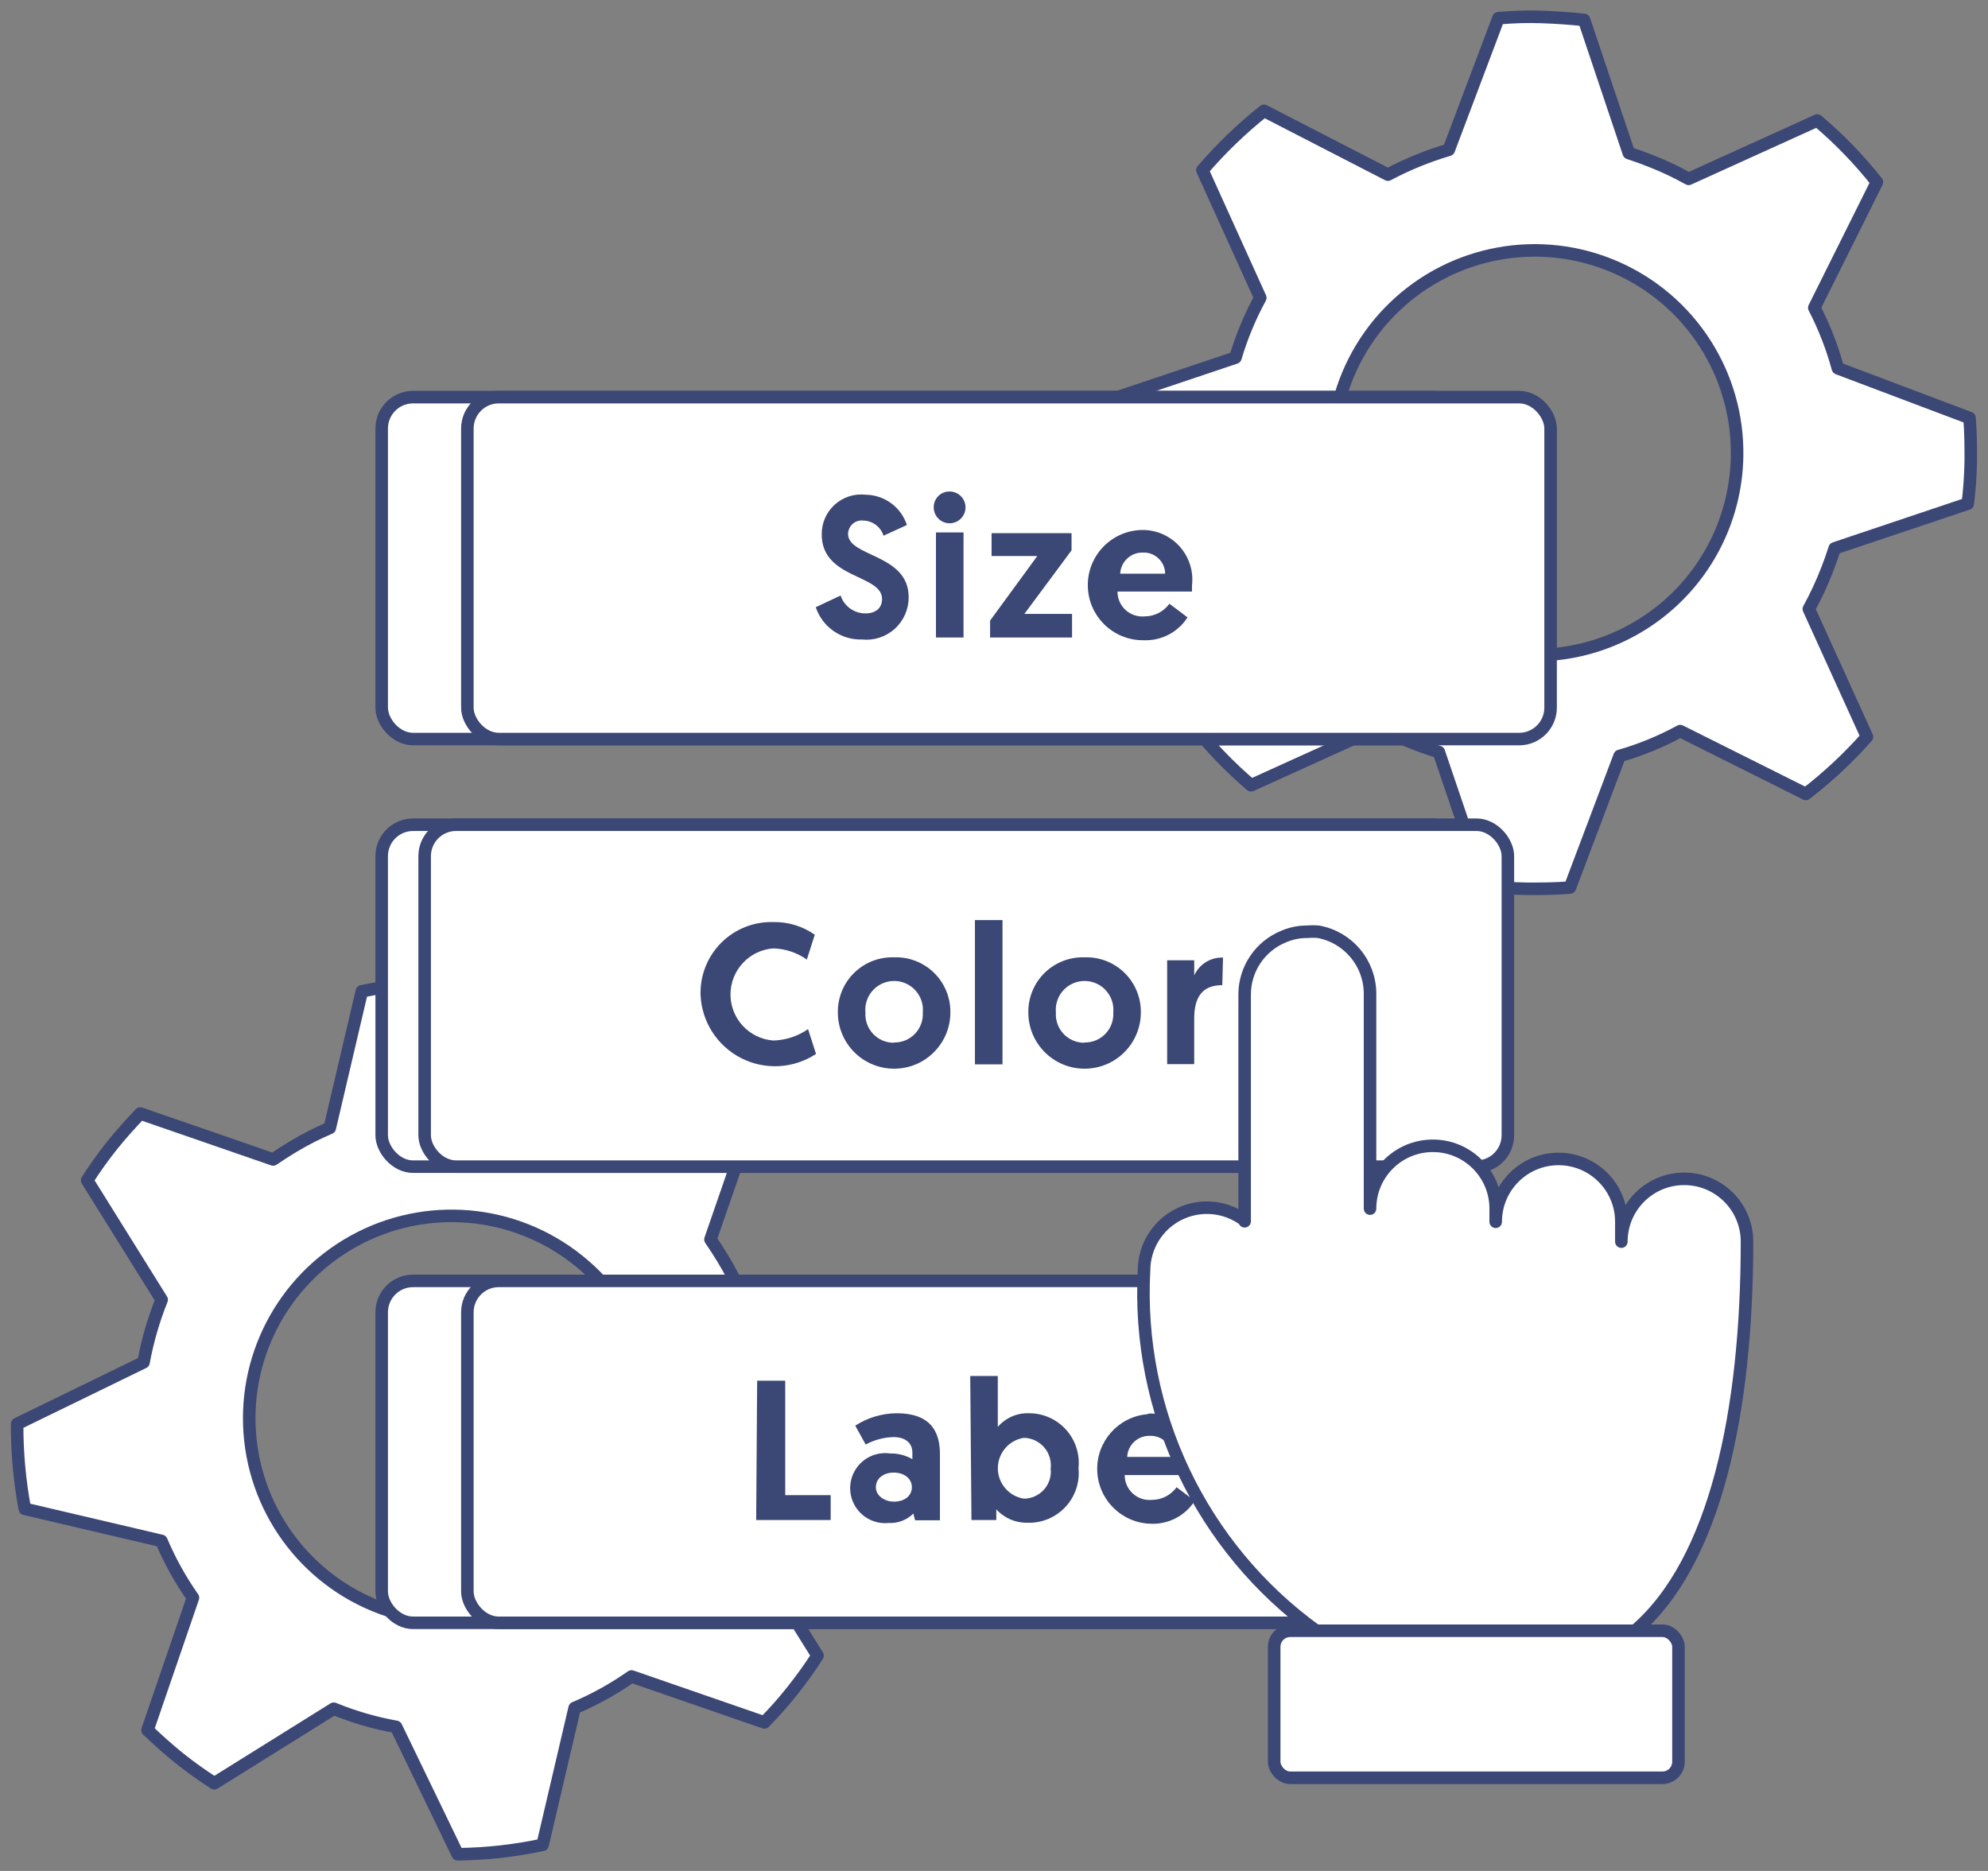 <?xml version="1.0" encoding="UTF-8"?>
<svg width="119px" height="112px" viewBox="0 0 119 112" version="1.1" xmlns="http://www.w3.org/2000/svg" xmlns:xlink="http://www.w3.org/1999/xlink">
    <rect x="0" y="0" width="119" height="112" fill="#808080" stroke="none"/>
    <!-- Generator: Sketch 47 (45396) - http://www.bohemiancoding.com/sketch -->
    <title>Customizable</title>
    <desc>Created with Sketch.</desc>
    <defs></defs>
    <g id="Page-1" stroke="none" stroke-width="1" fill="none" fill-rule="evenodd">
        <g id="Customizable" transform="translate(0, 1)" fill-rule="nonzero">
            <g id="Layer_1-2">
                <path d="M43.257,74.324 C43.019,73.938 42.781,73.566 42.528,73.195 L45.278,65.242 C44.67,64.643 44.03,64.077 43.361,63.547 C42.677,63.012 41.993,62.507 41.28,62.061 L34.13,66.52 C32.929,66.019 31.678,65.645 30.399,65.405 L26.757,57.78 C25.043,57.799 23.335,57.988 21.658,58.345 L19.741,66.52 C18.987,66.841 18.257,67.214 17.555,67.635 C17.139,67.888 16.738,68.141 16.351,68.408 L16.351,68.408 L8.399,65.658 C7.819,66.268 7.239,66.907 6.704,67.576 C6.169,68.245 5.664,68.958 5.218,69.657 L9.677,76.807 C9.191,78.016 8.827,79.271 8.592,80.553 L1.026,84.239 C1.019,85.945 1.173,87.647 1.486,89.323 L9.662,91.241 L9.662,91.241 C10.169,92.439 10.802,93.58 11.55,94.645 L11.55,94.645 L8.83,102.568 C9.439,103.147 10.078,103.727 10.747,104.262 C11.416,104.797 12.13,105.303 12.828,105.749 L19.978,101.289 L19.978,101.289 C21.18,101.781 22.431,102.145 23.709,102.374 L27.396,110 C29.105,109.982 30.808,109.793 32.48,109.435 L34.397,101.245 C35.596,100.737 36.737,100.105 37.801,99.357 L45.754,102.107 C46.353,101.499 46.919,100.858 47.449,100.189 C47.984,99.505 48.489,98.822 48.935,98.108 L44.476,90.958 C44.973,89.753 45.337,88.497 45.561,87.212 L53.127,83.541 C53.105,81.827 52.916,80.119 52.562,78.442 L44.416,76.554 C44.079,75.786 43.692,75.041 43.257,74.324 L43.257,74.324 Z M36.508,91.449 C33.453,95.283 28.388,96.899 23.677,95.541 C18.966,94.183 15.538,90.119 14.993,85.247 C14.448,80.374 16.893,75.654 21.187,73.288 C25.482,70.923 30.778,71.379 34.605,74.443 C39.827,78.614 40.678,86.227 36.508,91.449 L36.508,91.449 Z" id="Shape" stroke="#3B4775" stroke-width="0.75" fill="#FFFFFF" stroke-linejoin="round"></path>
                <path d="M109.376,33.089 C109.539,32.673 109.688,32.257 109.822,31.826 L117.789,29.15 C117.895,28.302 117.954,27.448 117.968,26.593 C117.968,25.731 117.968,24.869 117.893,24.022 L110.015,21.049 C109.673,19.793 109.199,18.578 108.603,17.422 L112.349,9.9 C111.285,8.556 110.09,7.321 108.781,6.214 L101.081,9.707 C100.363,9.304 99.618,8.951 98.851,8.651 C98.405,8.473 97.959,8.309 97.499,8.161 L97.499,8.161 L94.823,0.193 C93.991,0.104 93.128,0.045 92.266,0.015 C91.404,-0.015 90.542,0.015 89.695,0.089 L86.722,7.968 C85.461,8.339 84.24,8.837 83.08,9.454 L75.662,5.634 C74.324,6.699 73.089,7.888 71.976,9.186 L75.439,16.827 L75.439,16.827 C74.819,17.965 74.321,19.166 73.953,20.409 L73.953,20.409 L65.985,23.085 C65.896,23.918 65.836,24.78 65.807,25.642 C65.777,26.504 65.807,27.366 65.881,28.214 L73.759,31.186 L73.759,31.186 C74.126,32.44 74.624,33.65 75.246,34.799 L71.351,42.32 C72.405,43.664 73.59,44.899 74.889,46.007 L82.559,42.528 C83.693,43.148 84.889,43.646 86.127,44.015 L88.847,52.027 C89.696,52.133 90.549,52.192 91.404,52.205 C92.266,52.205 93.128,52.205 93.976,52.131 L96.949,44.253 C98.209,43.892 99.425,43.393 100.576,42.766 L108.097,46.527 C109.422,45.506 110.646,44.361 111.754,43.108 L108.276,35.453 C108.696,34.691 109.063,33.901 109.376,33.089 L109.376,33.089 Z M91.657,38.218 C86.756,38.133 82.39,35.103 80.594,30.543 C78.799,25.983 79.928,20.79 83.454,17.387 C86.981,13.984 92.211,13.04 96.704,14.997 C101.197,16.954 104.069,21.425 103.98,26.326 C103.925,29.538 102.595,32.596 100.284,34.827 C97.972,37.057 94.869,38.277 91.657,38.218 Z" id="Shape" stroke="#3B4775" stroke-width="0.75" fill="#FFFFFF" stroke-linejoin="round"></path>
                <rect id="Rectangle-path" stroke="#3B4775" stroke-width="0.75" fill="#FFFFFF" stroke-linejoin="round" x="22.847" y="22.773" width="64.841" height="20.469" rx="1.88"></rect>
                <rect id="Rectangle-path" stroke="#3B4775" stroke-width="0.75" fill="#FFFFFF" stroke-linejoin="round" x="22.847" y="48.37" width="64.841" height="20.469" rx="1.88"></rect>
                <rect id="Rectangle-path" stroke="#3B4775" stroke-width="0.75" fill="#FFFFFF" stroke-linejoin="round" x="22.847" y="75.677" width="64.841" height="20.469" rx="1.88"></rect>
                <rect id="Rectangle-path" stroke="#3B4775" stroke-width="0.75" fill="#FFFFFF" stroke-linejoin="round" x="27.976" y="22.773" width="64.841" height="20.469" rx="1.88"></rect>
                <rect id="Rectangle-path" stroke="#3B4775" stroke-width="0.75" fill="#FFFFFF" stroke-linejoin="round" x="25.419" y="48.37" width="64.841" height="20.469" rx="1.88"></rect>
                <rect id="Rectangle-path" stroke="#3B4775" stroke-width="0.75" fill="#FFFFFF" stroke-linejoin="round" x="27.976" y="75.677" width="64.841" height="20.469" rx="1.88"></rect>
                <path d="M54.286,30.428 L52.889,31.068 C52.718,30.536 52.228,30.172 51.67,30.161 C51.441,30.136 51.212,30.208 51.039,30.361 C50.866,30.514 50.766,30.733 50.764,30.964 C50.764,32.346 54.391,32.153 54.391,34.739 C54.399,35.461 54.098,36.152 53.564,36.638 C53.03,37.123 52.314,37.358 51.596,37.281 C50.349,37.318 49.225,36.533 48.831,35.349 L50.318,34.65 C50.53,35.291 51.129,35.722 51.804,35.72 C52.428,35.72 52.8,35.393 52.8,34.858 C52.8,33.372 49.188,33.669 49.188,30.993 C49.179,30.315 49.463,29.665 49.966,29.21 C50.47,28.755 51.145,28.538 51.819,28.615 C52.945,28.629 53.937,29.358 54.286,30.428 L54.286,30.428 Z" id="Shape" fill="#3B4775"></path>
                <path d="M56.843,28.422 C57.369,28.422 57.795,28.848 57.795,29.373 C57.795,29.898 57.369,30.324 56.843,30.324 C56.318,30.324 55.892,29.898 55.892,29.373 C55.888,29.119 55.987,28.875 56.166,28.696 C56.345,28.516 56.59,28.418 56.843,28.422 Z M56.026,30.874 L57.676,30.874 L57.676,37.162 L56.026,37.162 L56.026,30.874 Z" id="Shape" fill="#3B4775"></path>
                <polygon id="Shape" fill="#3B4775" points="61.318 35.75 64.172 35.75 64.172 37.162 59.266 37.162 59.266 36.151 62.091 32.286 59.355 32.286 59.355 30.919 64.142 30.919 64.142 31.945"></polygon>
                <path d="M68.378,30.726 C69.233,30.719 70.048,31.081 70.618,31.719 C71.187,32.356 71.454,33.207 71.351,34.055 C71.351,34.174 71.351,34.293 71.351,34.412 L66.892,34.412 C66.89,34.831 67.065,35.231 67.373,35.514 C67.682,35.797 68.095,35.936 68.512,35.899 C69.101,35.9 69.654,35.618 69.999,35.141 L71.084,35.958 C70.513,36.85 69.511,37.371 68.453,37.326 C66.63,37.346 65.136,35.885 65.116,34.063 C65.095,32.24 66.556,30.746 68.378,30.726 Z M69.746,33.342 C69.742,32.995 69.598,32.664 69.345,32.426 C69.093,32.188 68.755,32.062 68.408,32.078 C67.689,32.061 67.088,32.623 67.055,33.342 L69.746,33.342 Z" id="Shape" fill="#3B4775"></path>
                <path d="M41.934,58.538 C41.905,57.375 42.355,56.252 43.178,55.431 C44.002,54.61 45.127,54.164 46.289,54.197 C47.176,54.18 48.046,54.445 48.772,54.955 L48.296,56.442 C47.708,56.026 47.009,55.793 46.289,55.773 C44.845,55.879 43.727,57.082 43.727,58.53 C43.727,59.979 44.845,61.182 46.289,61.288 C47.035,61.269 47.759,61.031 48.37,60.604 L48.846,62.091 C47.502,62.977 45.784,63.071 44.351,62.335 C42.919,61.598 41.995,60.147 41.934,58.538 L41.934,58.538 Z" id="Shape" fill="#3B4775"></path>
                <path d="M53.514,56.308 C54.405,56.275 55.271,56.61 55.909,57.234 C56.547,57.858 56.901,58.716 56.888,59.608 C56.888,61.468 55.38,62.975 53.521,62.975 C51.661,62.975 50.154,61.468 50.154,59.608 C50.141,58.719 50.493,57.863 51.128,57.239 C51.762,56.616 52.624,56.28 53.514,56.308 Z M53.514,61.407 C53.987,61.416 54.442,61.227 54.77,60.885 C55.097,60.544 55.267,60.08 55.238,59.608 C55.299,58.957 54.985,58.327 54.429,57.982 C53.873,57.638 53.169,57.638 52.613,57.982 C52.057,58.327 51.743,58.957 51.804,59.608 C51.771,60.08 51.937,60.545 52.261,60.889 C52.586,61.234 53.04,61.427 53.514,61.422 L53.514,61.407 Z" id="Shape" fill="#3B4775"></path>
                <polygon id="Shape" fill="#3B4775" points="58.359 54.078 60.009 54.078 60.009 62.715 58.359 62.715"></polygon>
                <path d="M64.915,56.308 C65.806,56.275 66.672,56.61 67.31,57.234 C67.948,57.858 68.302,58.716 68.289,59.608 C68.289,61.468 66.782,62.975 64.922,62.975 C63.063,62.975 61.555,61.468 61.555,59.608 C61.543,58.719 61.895,57.863 62.529,57.239 C63.164,56.616 64.026,56.28 64.915,56.308 Z M64.915,61.407 C65.388,61.416 65.844,61.227 66.171,60.885 C66.499,60.544 66.668,60.08 66.639,59.608 C66.7,58.957 66.387,58.327 65.83,57.982 C65.274,57.638 64.571,57.638 64.014,57.982 C63.458,58.327 63.145,58.957 63.205,59.608 C63.172,60.08 63.338,60.545 63.663,60.889 C63.987,61.234 64.441,61.427 64.915,61.422 L64.915,61.407 Z" id="Shape" fill="#3B4775"></path>
                <path d="M73.165,57.973 C71.931,57.973 71.485,58.731 71.485,59.98 L71.485,62.7 L69.865,62.7 L69.865,56.486 L71.485,56.486 L71.485,57.393 C71.788,56.718 72.47,56.295 73.209,56.323 L73.165,57.973 Z" id="Shape" fill="#3B4775"></path>
                <polygon id="Shape" fill="#3B4775" points="45.323 81.653 47.003 81.653 47.003 88.505 49.723 88.505 49.723 89.992 45.264 89.992"></polygon>
                <path d="M53.261,86.008 C53.735,85.994 54.203,86.112 54.614,86.35 L54.614,85.949 C54.614,85.399 54.212,85.027 53.484,85.027 C52.901,85.042 52.331,85.195 51.819,85.473 L51.195,84.343 C51.931,83.868 52.786,83.61 53.662,83.6 C55.669,83.6 56.264,84.655 56.264,86.053 L56.264,90.007 L54.777,90.007 L54.673,89.605 C54.279,89.995 53.739,90.2 53.186,90.17 C52.383,90.248 51.606,89.856 51.19,89.164 C50.774,88.472 50.792,87.602 51.238,86.928 C51.683,86.254 52.476,85.896 53.276,86.008 L53.261,86.008 Z M53.514,88.892 C54.138,88.892 54.584,88.55 54.584,88.03 C54.584,87.509 54.123,87.153 53.499,87.153 C52.874,87.153 52.428,87.509 52.428,88.03 C52.428,88.55 52.964,88.892 53.514,88.892 Z" id="Shape" fill="#3B4775"></path>
                <path d="M58.077,81.37 L59.727,81.37 L59.727,84.418 C60.191,83.878 60.874,83.577 61.585,83.6 C62.431,83.595 63.238,83.951 63.806,84.578 C64.373,85.205 64.647,86.044 64.558,86.885 C64.645,87.739 64.357,88.589 63.77,89.216 C63.183,89.843 62.354,90.186 61.496,90.155 C60.79,90.17 60.112,89.877 59.638,89.353 L59.638,89.992 L58.151,89.992 L58.077,81.37 Z M61.288,88.714 C61.748,88.712 62.185,88.515 62.492,88.172 C62.798,87.829 62.944,87.372 62.893,86.915 C62.948,86.453 62.805,85.989 62.499,85.638 C62.193,85.287 61.753,85.081 61.288,85.072 C60.391,85.212 59.73,85.985 59.73,86.893 C59.73,87.8 60.391,88.573 61.288,88.714 L61.288,88.714 Z" id="Shape" fill="#3B4775"></path>
                <path d="M68.809,83.615 C69.664,83.609 70.48,83.97 71.049,84.608 C71.618,85.245 71.885,86.096 71.782,86.945 C71.782,87.064 71.782,87.182 71.782,87.301 L67.323,87.301 C67.321,87.72 67.496,88.12 67.805,88.403 C68.113,88.686 68.526,88.826 68.943,88.788 C69.532,88.789 70.085,88.507 70.43,88.03 L71.515,88.847 C70.944,89.739 69.942,90.26 68.884,90.215 C67.144,90.173 65.739,88.782 65.68,87.042 C65.62,85.303 66.928,83.819 68.661,83.659 L68.809,83.615 Z M70.162,86.216 C70.159,85.869 70.014,85.539 69.762,85.3 C69.509,85.062 69.171,84.937 68.824,84.953 C68.105,84.936 67.504,85.497 67.472,86.216 L70.162,86.216 Z" id="Shape" fill="#3B4775"></path>
                <polygon id="Shape" fill="#3B4775" points="73.358 81.37 75.008 81.37 75.008 90.007 73.358 90.007"></polygon>
                <path d="M74.503,72.05 C73.368,71.197 71.85,71.056 70.578,71.684 C69.305,72.313 68.495,73.604 68.482,75.023 C68.019,83.506 71.9,91.643 78.784,96.622 L97.87,96.622 C102.701,92.489 104.574,83.466 104.574,73.328 C104.574,71.251 102.891,69.568 100.814,69.568 C98.736,69.568 97.053,71.251 97.053,73.328 L97.053,72.139 C97.053,70.062 95.369,68.378 93.292,68.378 C91.215,68.378 89.531,70.062 89.531,72.139 L89.531,71.351 C89.531,69.274 87.847,67.591 85.77,67.591 C83.693,67.591 82.009,69.274 82.009,71.351 L82.009,58.478 C82.004,56.661 80.705,55.106 78.918,54.777 C78.695,54.758 78.471,54.758 78.249,54.777 C77.768,54.774 77.293,54.87 76.851,55.059 C75.431,55.63 74.502,57.007 74.503,58.538 L74.503,72.109 L74.503,72.05 Z" id="Shape" stroke="#3B4775" stroke-width="0.75" fill="#FFFFFF" stroke-linejoin="round"></path>
                <rect id="Rectangle-path" stroke="#3B4775" stroke-width="0.75" fill="#FFFFFF" stroke-linejoin="round" x="76.272" y="96.622" width="24.2" height="8.8" rx="0.96"></rect>
            </g>
        </g>
    </g>
</svg>